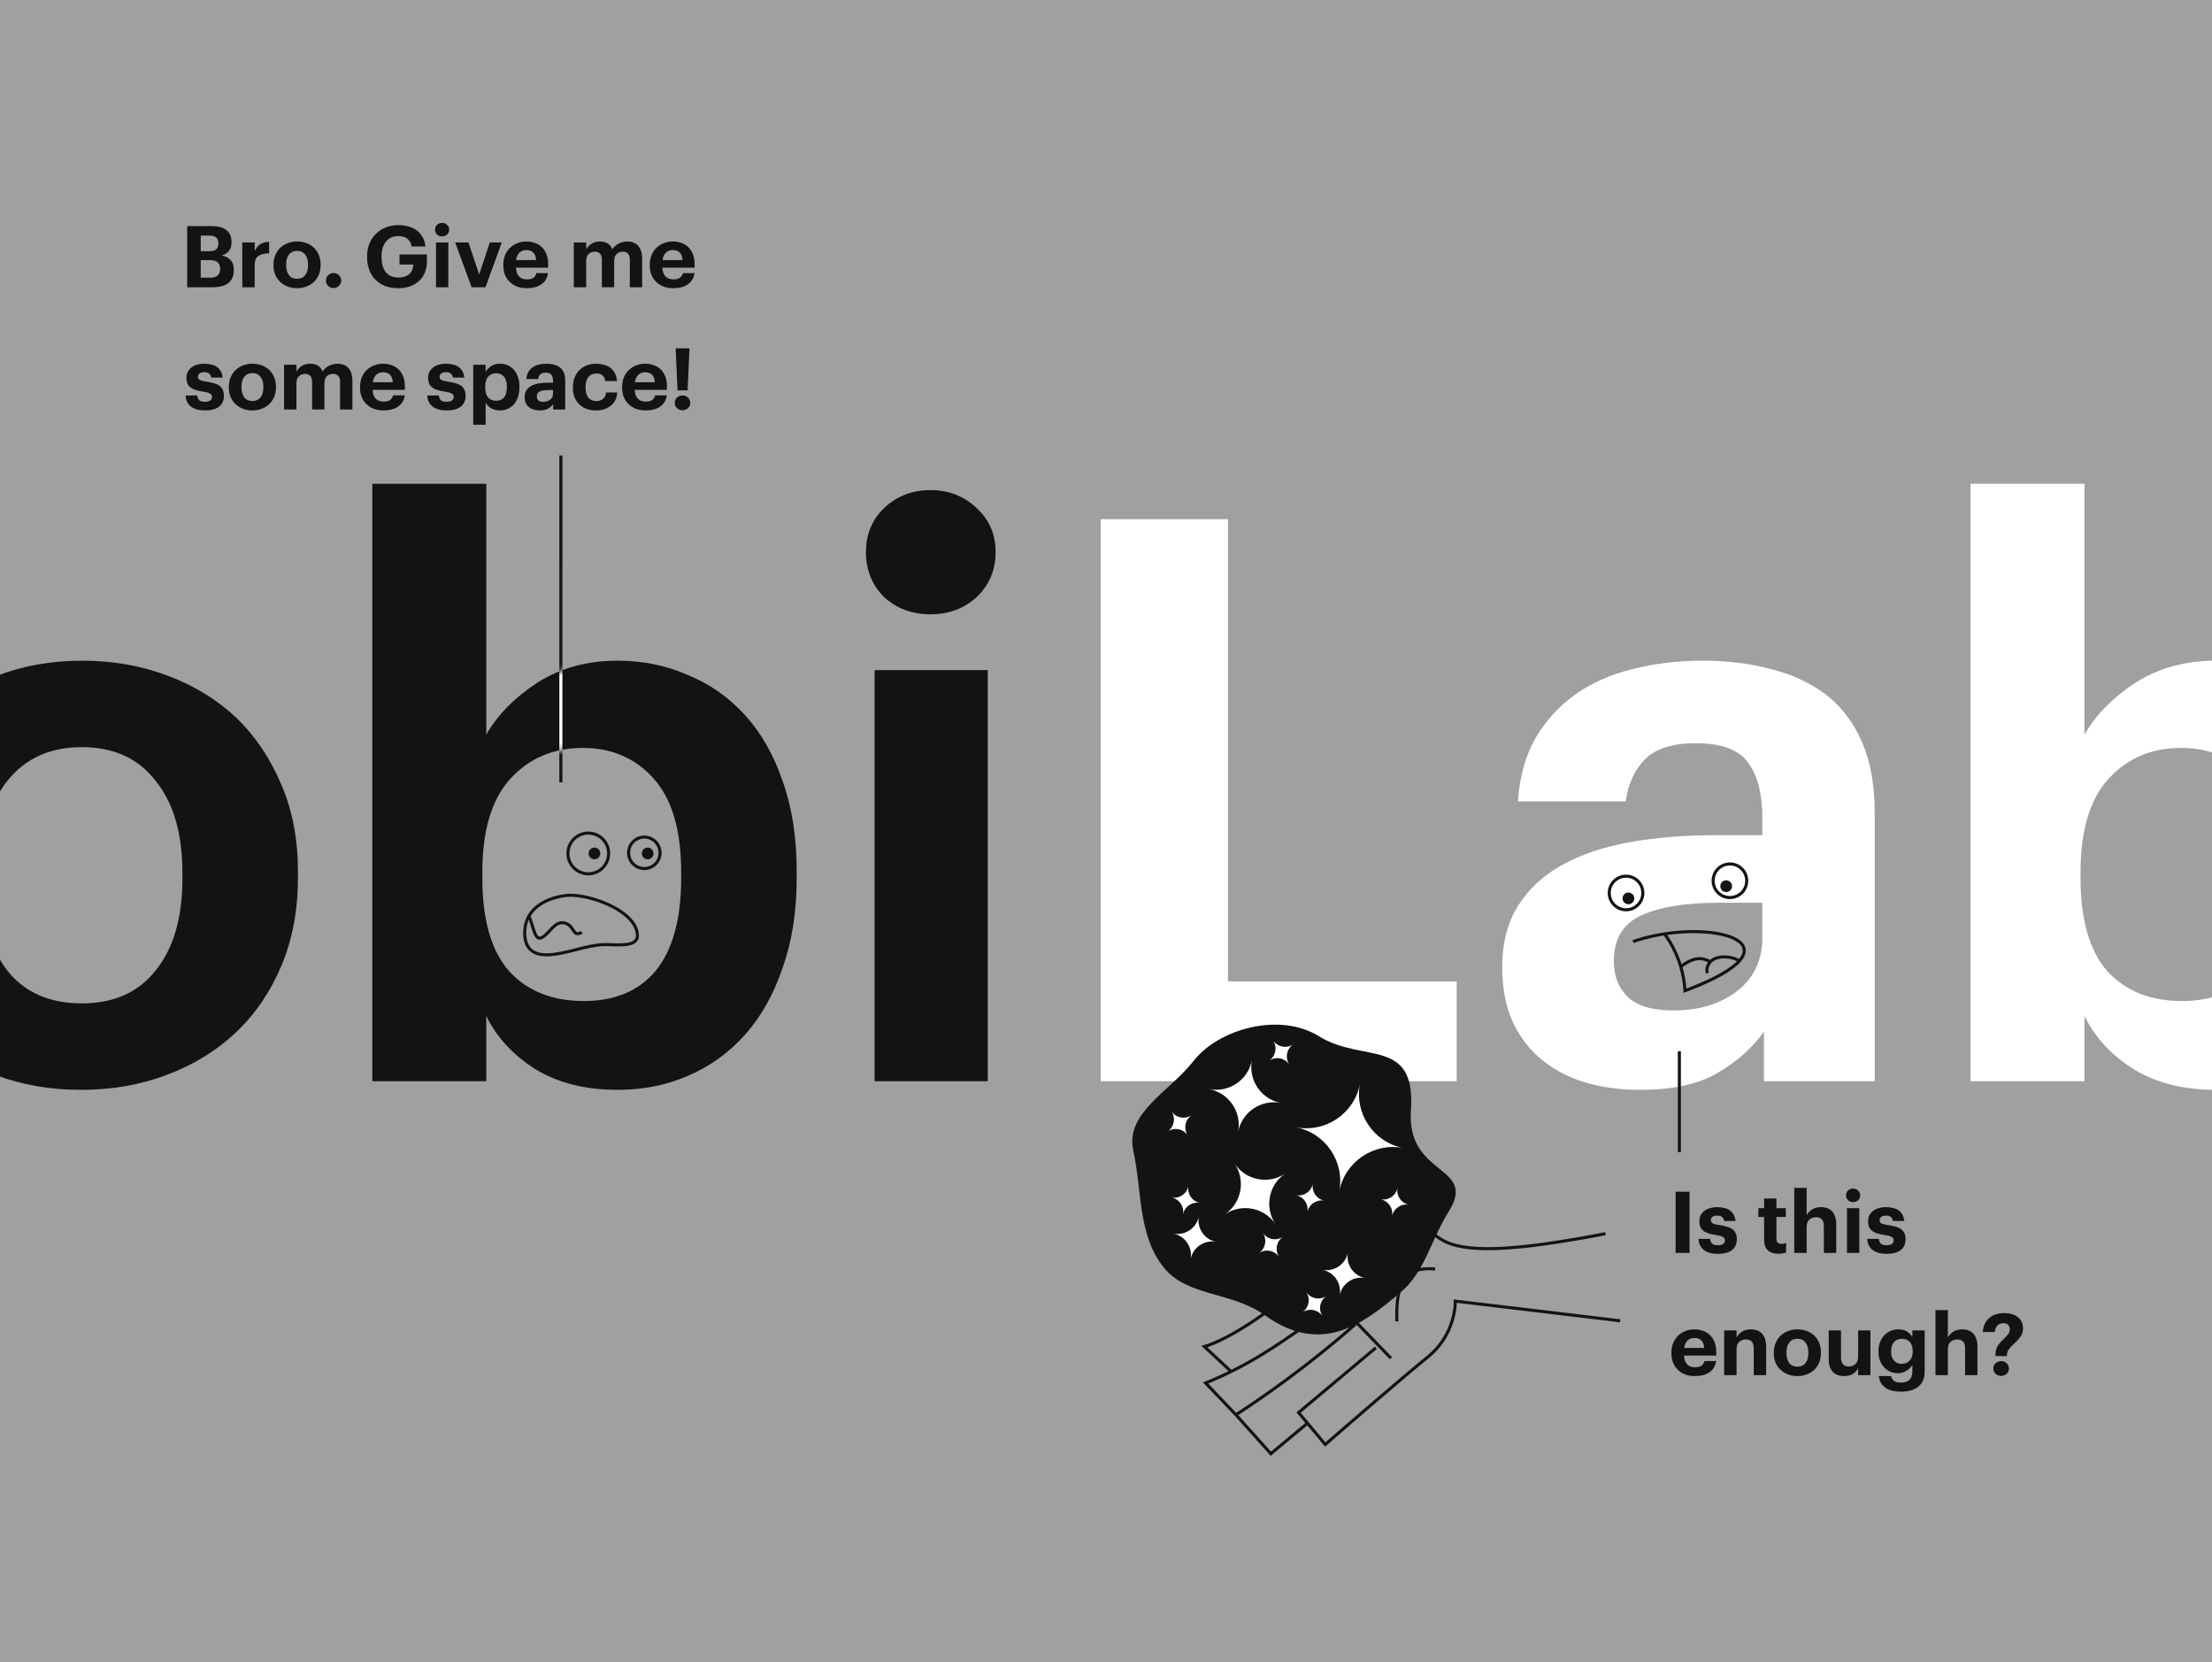 <svg width="362" height="272" viewBox="0 0 362 272" fill="none" xmlns="http://www.w3.org/2000/svg">
<rect x="0" y="0" width="362" height="272" fill="#808080" stroke="none"/>
<g clip-path="url(#clip0_2268_23496)">
<rect width="362" height="272" fill="#A0A0A0"/>
<path d="M-132.539 84.949L-105.016 84.949L-83.539 142.18L-62.318 84.949L-35.31 84.949L-35.31 176.905L-56.016 176.905L-56.016 112.343L-81.481 176.905L-88.297 176.905L-113.89 112.343L-113.89 176.905L-132.539 176.905L-132.539 84.949ZM13.392 164.172C18.622 164.172 22.652 162.372 25.481 158.771C28.396 155.17 29.854 150.154 29.854 143.724L29.854 142.823C29.854 136.393 28.396 131.377 25.481 127.776C22.652 124.089 18.622 122.246 13.392 122.246C8.248 122.246 4.218 124.046 1.303 127.647C-1.612 131.163 -3.07 136.136 -3.07 142.566L-3.07 143.595C-3.07 150.025 -1.655 155.084 1.174 158.771C4.004 162.372 8.076 164.172 13.392 164.172ZM13.264 178.319C8.205 178.319 3.532 177.505 -0.755 175.876C-5.042 174.247 -8.772 171.932 -11.944 168.931C-15.116 166.016 -17.603 162.458 -19.403 158.256C-21.204 153.969 -22.104 149.211 -22.104 143.981L-22.104 142.952C-22.104 137.722 -21.204 132.963 -19.403 128.676C-17.603 124.304 -15.116 120.617 -11.944 117.616C-8.772 114.615 -5.042 112.3 -0.755 110.671C3.618 108.956 8.333 108.099 13.392 108.099C18.451 108.099 23.123 108.913 27.41 110.542C31.783 112.171 35.556 114.486 38.728 117.487C41.815 120.488 44.258 124.132 46.059 128.419C47.859 132.62 48.76 137.336 48.76 142.566L48.76 143.595C48.76 148.911 47.859 153.712 46.059 157.999C44.258 162.286 41.772 165.93 38.599 168.931C35.427 171.932 31.655 174.247 27.282 175.876C22.995 177.505 18.322 178.319 13.264 178.319ZM101.058 178.319C95.828 178.319 91.369 177.205 87.683 174.976C83.996 172.661 81.295 169.746 79.58 166.23L79.58 176.905L60.932 176.905L60.932 79.162L79.58 79.162L79.58 120.188C81.466 116.93 84.253 114.101 87.94 111.7C91.712 109.299 96.085 108.099 101.058 108.099C105.173 108.099 108.989 108.87 112.504 110.414C116.105 111.871 119.235 114.058 121.893 116.973C124.551 119.888 126.608 123.489 128.066 127.776C129.609 132.063 130.381 136.993 130.381 142.566L130.381 143.595C130.381 149.168 129.609 154.098 128.066 158.385C126.608 162.672 124.593 166.273 122.021 169.188C119.363 172.189 116.234 174.461 112.633 176.005C109.117 177.548 105.259 178.319 101.058 178.319ZM95.528 163.787C100.672 163.787 104.616 162.115 107.36 158.771C110.103 155.341 111.475 150.326 111.475 143.724L111.475 142.695C111.475 135.836 109.975 130.734 106.974 127.39C103.973 124.046 100.115 122.374 95.399 122.374C90.512 122.374 86.525 124.089 83.438 127.519C80.438 130.863 78.937 135.921 78.937 142.695L78.937 143.724C78.937 150.497 80.395 155.556 83.31 158.899C86.311 162.158 90.383 163.787 95.528 163.787ZM152.261 100.511C149.26 100.511 146.731 99.568 144.673 97.681C142.701 95.709 141.715 93.266 141.715 90.351C141.715 87.436 142.701 85.035 144.673 83.148C146.731 81.177 149.26 80.191 152.261 80.191C155.262 80.191 157.791 81.177 159.849 83.148C161.907 85.035 162.936 87.436 162.936 90.351C162.936 93.266 161.907 95.709 159.849 97.681C157.791 99.568 155.262 100.511 152.261 100.511ZM143.13 109.642L161.649 109.642L161.649 176.905L143.13 176.905L143.13 109.642Z" fill="#131313"/>
<path d="M180.128 84.949L200.963 84.949L200.963 160.571L238.389 160.571L238.389 176.905L180.128 176.905L180.128 84.949ZM268.352 178.319C265.265 178.319 262.35 177.934 259.607 177.162C256.949 176.39 254.591 175.19 252.533 173.561C250.475 171.932 248.846 169.874 247.646 167.388C246.446 164.815 245.845 161.772 245.845 158.256C245.845 154.312 246.703 150.969 248.418 148.225C250.132 145.481 252.533 143.252 255.62 141.537C258.706 139.822 262.393 138.579 266.68 137.808C270.967 137.036 275.683 136.65 280.827 136.65L288.415 136.65L288.415 133.949C288.415 129.919 287.643 126.876 286.1 124.818C284.643 122.674 281.77 121.603 277.483 121.603C273.796 121.603 271.053 122.46 269.252 124.175C267.537 125.89 266.466 128.205 266.037 131.12L248.418 131.12C248.675 127.176 249.618 123.746 251.247 120.831C252.962 117.916 255.148 115.515 257.806 113.629C260.464 111.743 263.551 110.371 267.066 109.513C270.667 108.57 274.525 108.099 278.641 108.099C282.756 108.099 286.529 108.57 289.958 109.513C293.388 110.371 296.389 111.786 298.961 113.758C301.447 115.73 303.377 118.302 304.748 121.474C306.12 124.646 306.806 128.505 306.806 133.049L306.806 176.905L288.672 176.905L288.672 168.802C286.7 171.546 284.128 173.818 280.956 175.619C277.869 177.419 273.668 178.319 268.352 178.319ZM273.882 165.33C277.998 165.33 281.427 164.301 284.171 162.243C287 160.1 288.415 157.142 288.415 153.369L288.415 147.71L281.213 147.71C275.811 147.71 271.61 148.396 268.609 149.768C265.608 151.14 264.108 153.626 264.108 157.228C264.108 159.714 264.88 161.686 266.423 163.144C267.966 164.601 270.453 165.33 273.882 165.33ZM362.608 178.319C357.378 178.319 352.919 177.205 349.233 174.976C345.546 172.661 342.845 169.746 341.13 166.23L341.13 176.905L322.482 176.905L322.482 79.162L341.13 79.162L341.13 120.188C343.017 116.93 345.803 114.101 349.49 111.7C353.262 109.299 357.635 108.099 362.608 108.099C366.724 108.099 370.539 108.87 374.054 110.414C377.655 111.871 380.785 114.058 383.443 116.973C386.101 119.888 388.158 123.489 389.616 127.776C391.159 132.063 391.931 136.993 391.931 142.566L391.931 143.595C391.931 149.168 391.159 154.098 389.616 158.385C388.158 162.672 386.144 166.273 383.571 169.188C380.913 172.189 377.784 174.461 374.183 176.005C370.668 177.548 366.809 178.319 362.608 178.319ZM357.078 163.787C362.222 163.787 366.166 162.115 368.91 158.771C371.654 155.341 373.025 150.326 373.025 143.724L373.025 142.695C373.025 135.836 371.525 130.734 368.524 127.39C365.523 124.046 361.665 122.374 356.949 122.374C352.062 122.374 348.075 124.089 344.989 127.519C341.988 130.863 340.487 135.921 340.487 142.695L340.487 143.724C340.487 150.497 341.945 155.556 344.86 158.899C347.861 162.158 351.933 163.787 357.078 163.787Z" fill="white"/>
<path d="M30.638 36.99L34.572 36.99C35.673 36.99 36.499 37.209 37.05 37.648C37.61 38.086 37.89 38.735 37.89 39.594L37.89 39.65C37.89 40.182 37.76 40.634 37.498 41.008C37.237 41.372 36.826 41.633 36.266 41.792C36.919 41.922 37.414 42.179 37.75 42.562C38.096 42.944 38.268 43.472 38.268 44.144L38.268 44.2C38.268 45.124 37.974 45.824 37.386 46.3C36.798 46.766 35.921 47 34.754 47L30.638 47L30.638 36.99ZM34.404 45.432C34.964 45.432 35.375 45.31 35.636 45.068C35.898 44.825 36.028 44.475 36.028 44.018L36.028 43.962C36.028 43.495 35.893 43.145 35.622 42.912C35.352 42.678 34.908 42.562 34.292 42.562L32.85 42.562L32.85 45.432L34.404 45.432ZM34.208 41.106C34.759 41.106 35.151 41.003 35.384 40.798C35.617 40.592 35.734 40.266 35.734 39.818L35.734 39.762C35.734 39.342 35.608 39.034 35.356 38.838C35.114 38.642 34.726 38.544 34.194 38.544L32.85 38.544L32.85 41.106L34.208 41.106ZM39.649 39.678L41.679 39.678L41.679 41.078C41.912 40.583 42.215 40.21 42.589 39.958C42.962 39.706 43.447 39.575 44.045 39.566L44.045 41.456C43.289 41.446 42.705 41.582 42.295 41.862C41.884 42.142 41.679 42.632 41.679 43.332L41.679 47L39.649 47L39.649 39.678ZM48.621 45.614C49.19 45.614 49.629 45.418 49.937 45.026C50.254 44.634 50.413 44.088 50.413 43.388L50.413 43.29C50.413 42.59 50.254 42.044 49.937 41.652C49.629 41.25 49.19 41.05 48.621 41.05C48.061 41.05 47.622 41.246 47.305 41.638C46.987 42.02 46.829 42.562 46.829 43.262L46.829 43.374C46.829 44.074 46.983 44.624 47.291 45.026C47.599 45.418 48.042 45.614 48.621 45.614ZM48.607 47.154C48.056 47.154 47.547 47.065 47.081 46.888C46.614 46.71 46.208 46.458 45.863 46.132C45.517 45.814 45.247 45.427 45.051 44.97C44.855 44.503 44.757 43.985 44.757 43.416L44.757 43.304C44.757 42.734 44.855 42.216 45.051 41.75C45.247 41.274 45.517 40.872 45.863 40.546C46.208 40.219 46.614 39.967 47.081 39.79C47.557 39.603 48.07 39.51 48.621 39.51C49.171 39.51 49.68 39.598 50.147 39.776C50.623 39.953 51.033 40.205 51.379 40.532C51.715 40.858 51.981 41.255 52.177 41.722C52.373 42.179 52.471 42.692 52.471 43.262L52.471 43.374C52.471 43.952 52.373 44.475 52.177 44.942C51.981 45.408 51.71 45.805 51.365 46.132C51.019 46.458 50.609 46.71 50.133 46.888C49.666 47.065 49.157 47.154 48.607 47.154ZM54.588 47.126C54.233 47.126 53.935 47.009 53.692 46.776C53.459 46.533 53.342 46.239 53.342 45.894C53.342 45.558 53.459 45.273 53.692 45.04C53.935 44.797 54.233 44.676 54.588 44.676C54.943 44.676 55.242 44.797 55.484 45.04C55.727 45.273 55.848 45.558 55.848 45.894C55.848 46.062 55.816 46.22 55.75 46.37C55.685 46.519 55.596 46.65 55.484 46.762C55.372 46.874 55.237 46.962 55.078 47.028C54.929 47.093 54.766 47.126 54.588 47.126ZM65.169 47.154C64.348 47.154 63.62 47.028 62.985 46.776C62.36 46.524 61.833 46.169 61.403 45.712C60.965 45.264 60.633 44.732 60.409 44.116C60.185 43.49 60.073 42.804 60.073 42.058L60.073 41.946C60.073 41.19 60.199 40.499 60.451 39.874C60.703 39.248 61.058 38.712 61.515 38.264C61.963 37.816 62.5 37.466 63.125 37.214C63.751 36.962 64.432 36.836 65.169 36.836C65.729 36.836 66.261 36.901 66.765 37.032C67.279 37.162 67.736 37.368 68.137 37.648C68.539 37.937 68.87 38.306 69.131 38.754C69.402 39.192 69.565 39.72 69.621 40.336L67.367 40.336C67.265 39.748 67.027 39.318 66.653 39.048C66.289 38.768 65.804 38.628 65.197 38.628C64.32 38.628 63.639 38.931 63.153 39.538C62.677 40.135 62.439 40.947 62.439 41.974L62.439 42.086C62.439 42.571 62.491 43.019 62.593 43.43C62.705 43.831 62.873 44.176 63.097 44.466C63.321 44.764 63.606 44.998 63.951 45.166C64.306 45.324 64.731 45.404 65.225 45.404C65.645 45.404 66.005 45.348 66.303 45.236C66.602 45.124 66.849 44.97 67.045 44.774C67.241 44.587 67.386 44.368 67.479 44.116C67.573 43.854 67.624 43.579 67.633 43.29L65.379 43.29L65.379 41.638L69.873 41.638L69.873 42.702C69.873 43.374 69.766 43.985 69.551 44.536C69.346 45.077 69.043 45.539 68.641 45.922C68.24 46.314 67.745 46.617 67.157 46.832C66.579 47.046 65.916 47.154 65.169 47.154ZM72.347 38.684C72.02 38.684 71.745 38.581 71.521 38.376C71.306 38.161 71.199 37.895 71.199 37.578C71.199 37.26 71.306 36.999 71.521 36.794C71.745 36.579 72.02 36.472 72.347 36.472C72.674 36.472 72.949 36.579 73.173 36.794C73.397 36.999 73.509 37.26 73.509 37.578C73.509 37.895 73.397 38.161 73.173 38.376C72.949 38.581 72.674 38.684 72.347 38.684ZM71.353 39.678L73.369 39.678L73.369 47L71.353 47L71.353 39.678ZM74.499 39.678L76.669 39.678L78.419 44.914L80.155 39.678L82.115 39.678L79.455 47L77.173 47L74.499 39.678ZM86.193 47.154C85.642 47.154 85.134 47.07 84.667 46.902C84.2 46.734 83.799 46.486 83.463 46.16C83.118 45.842 82.847 45.455 82.651 44.998C82.464 44.54 82.371 44.018 82.371 43.43L82.371 43.318C82.371 42.739 82.464 42.216 82.651 41.75C82.847 41.283 83.118 40.882 83.463 40.546C83.799 40.219 84.196 39.967 84.653 39.79C85.11 39.603 85.605 39.51 86.137 39.51C86.613 39.51 87.066 39.584 87.495 39.734C87.924 39.874 88.302 40.093 88.629 40.392C88.956 40.69 89.217 41.078 89.413 41.554C89.609 42.02 89.707 42.58 89.707 43.234L89.707 43.794L84.429 43.794C84.457 44.41 84.625 44.886 84.933 45.222C85.25 45.548 85.689 45.712 86.249 45.712C86.725 45.712 87.08 45.618 87.313 45.432C87.556 45.245 87.71 44.998 87.775 44.69L89.693 44.69C89.572 45.483 89.208 46.094 88.601 46.524C88.004 46.944 87.201 47.154 86.193 47.154ZM87.733 42.548C87.696 41.988 87.542 41.577 87.271 41.316C87 41.045 86.622 40.91 86.137 40.91C85.68 40.91 85.302 41.054 85.003 41.344C84.714 41.624 84.532 42.025 84.457 42.548L87.733 42.548ZM93.903 39.678L95.933 39.678L95.933 40.798C96.12 40.452 96.4 40.154 96.773 39.902C97.156 39.64 97.623 39.51 98.173 39.51C98.659 39.51 99.074 39.612 99.419 39.818C99.774 40.023 100.04 40.345 100.217 40.784C100.516 40.336 100.885 40.014 101.323 39.818C101.762 39.612 102.215 39.51 102.681 39.51C103.017 39.51 103.33 39.566 103.619 39.678C103.918 39.78 104.179 39.944 104.403 40.168C104.618 40.401 104.786 40.695 104.907 41.05C105.029 41.404 105.089 41.824 105.089 42.31L105.089 47L103.073 47L103.073 42.534C103.073 42.058 102.971 41.712 102.765 41.498C102.569 41.283 102.289 41.176 101.925 41.176C101.533 41.176 101.197 41.302 100.917 41.554C100.647 41.796 100.511 42.17 100.511 42.674L100.511 47L98.495 47L98.495 42.534C98.495 42.058 98.393 41.712 98.187 41.498C97.982 41.283 97.702 41.176 97.347 41.176C96.955 41.176 96.619 41.302 96.339 41.554C96.069 41.796 95.933 42.17 95.933 42.674L95.933 47L93.903 47L93.903 39.678ZM110.161 47.154C109.611 47.154 109.102 47.07 108.635 46.902C108.169 46.734 107.767 46.486 107.431 46.16C107.086 45.842 106.815 45.455 106.619 44.998C106.433 44.54 106.339 44.018 106.339 43.43L106.339 43.318C106.339 42.739 106.433 42.216 106.619 41.75C106.815 41.283 107.086 40.882 107.431 40.546C107.767 40.219 108.164 39.967 108.621 39.79C109.079 39.603 109.573 39.51 110.105 39.51C110.581 39.51 111.034 39.584 111.463 39.734C111.893 39.874 112.271 40.093 112.597 40.392C112.924 40.69 113.185 41.078 113.381 41.554C113.577 42.02 113.675 42.58 113.675 43.234L113.675 43.794L108.397 43.794C108.425 44.41 108.593 44.886 108.901 45.222C109.219 45.548 109.657 45.712 110.217 45.712C110.693 45.712 111.048 45.618 111.281 45.432C111.524 45.245 111.678 44.998 111.743 44.69L113.661 44.69C113.54 45.483 113.176 46.094 112.569 46.524C111.972 46.944 111.169 47.154 110.161 47.154ZM111.701 42.548C111.664 41.988 111.51 41.577 111.239 41.316C110.969 41.045 110.591 40.91 110.105 40.91C109.648 40.91 109.27 41.054 108.971 41.344C108.682 41.624 108.5 42.025 108.425 42.548L111.701 42.548ZM33.564 67.154C32.575 67.154 31.805 66.944 31.254 66.524C30.703 66.104 30.409 65.497 30.372 64.704L32.262 64.704C32.309 65.03 32.42 65.287 32.598 65.474C32.785 65.651 33.102 65.74 33.55 65.74C33.942 65.74 34.231 65.67 34.418 65.53C34.605 65.39 34.698 65.194 34.698 64.942C34.698 64.69 34.581 64.503 34.348 64.382C34.124 64.251 33.746 64.148 33.214 64.074C32.728 63.999 32.313 63.906 31.968 63.794C31.632 63.682 31.357 63.537 31.142 63.36C30.918 63.182 30.755 62.968 30.652 62.716C30.558 62.454 30.512 62.146 30.512 61.792C30.512 61.409 30.591 61.078 30.75 60.798C30.918 60.508 31.137 60.266 31.408 60.07C31.669 59.883 31.973 59.743 32.318 59.65C32.672 59.556 33.036 59.51 33.41 59.51C33.811 59.51 34.184 59.552 34.53 59.636C34.885 59.71 35.197 59.836 35.468 60.014C35.729 60.191 35.944 60.424 36.112 60.714C36.28 61.003 36.387 61.358 36.434 61.778L34.572 61.778C34.516 61.479 34.399 61.26 34.222 61.12C34.044 60.97 33.779 60.896 33.424 60.896C33.097 60.896 32.84 60.966 32.654 61.106C32.477 61.246 32.388 61.428 32.388 61.652C32.388 61.885 32.49 62.058 32.696 62.17C32.901 62.282 33.27 62.375 33.802 62.45C34.259 62.515 34.665 62.599 35.02 62.702C35.374 62.804 35.673 62.94 35.916 63.108C36.149 63.285 36.327 63.504 36.448 63.766C36.578 64.027 36.644 64.354 36.644 64.746C36.644 65.539 36.373 66.141 35.832 66.552C35.291 66.953 34.535 67.154 33.564 67.154ZM41.311 65.614C41.881 65.614 42.319 65.418 42.627 65.026C42.945 64.634 43.103 64.088 43.103 63.388L43.103 63.29C43.103 62.59 42.945 62.044 42.627 61.652C42.319 61.25 41.881 61.05 41.311 61.05C40.751 61.05 40.313 61.246 39.995 61.638C39.678 62.02 39.519 62.562 39.519 63.262L39.519 63.374C39.519 64.074 39.673 64.624 39.981 65.026C40.289 65.418 40.733 65.614 41.311 65.614ZM41.297 67.154C40.747 67.154 40.238 67.065 39.771 66.888C39.305 66.71 38.899 66.458 38.553 66.132C38.208 65.814 37.937 65.427 37.741 64.97C37.545 64.503 37.447 63.985 37.447 63.416L37.447 63.304C37.447 62.734 37.545 62.216 37.741 61.75C37.937 61.274 38.208 60.872 38.553 60.546C38.899 60.219 39.305 59.967 39.771 59.79C40.247 59.603 40.761 59.51 41.311 59.51C41.862 59.51 42.371 59.598 42.837 59.776C43.313 59.953 43.724 60.205 44.069 60.532C44.405 60.858 44.671 61.255 44.867 61.722C45.063 62.179 45.161 62.692 45.161 63.262L45.161 63.374C45.161 63.952 45.063 64.475 44.867 64.942C44.671 65.408 44.401 65.805 44.055 66.132C43.71 66.458 43.299 66.71 42.823 66.888C42.357 67.065 41.848 67.154 41.297 67.154ZM46.486 59.678L48.516 59.678L48.516 60.798C48.703 60.452 48.983 60.154 49.356 59.902C49.739 59.64 50.206 59.51 50.756 59.51C51.242 59.51 51.657 59.612 52.002 59.818C52.357 60.023 52.623 60.345 52.8 60.784C53.099 60.336 53.468 60.014 53.906 59.818C54.345 59.612 54.798 59.51 55.264 59.51C55.6 59.51 55.913 59.566 56.202 59.678C56.501 59.78 56.762 59.944 56.986 60.168C57.201 60.401 57.369 60.695 57.49 61.05C57.612 61.404 57.672 61.824 57.672 62.31L57.672 67L55.656 67L55.656 62.534C55.656 62.058 55.554 61.712 55.348 61.498C55.152 61.283 54.872 61.176 54.508 61.176C54.116 61.176 53.78 61.302 53.5 61.554C53.23 61.796 53.094 62.17 53.094 62.674L53.094 67L51.078 67L51.078 62.534C51.078 62.058 50.976 61.712 50.77 61.498C50.565 61.283 50.285 61.176 49.93 61.176C49.538 61.176 49.202 61.302 48.922 61.554C48.652 61.796 48.516 62.17 48.516 62.674L48.516 67L46.486 67L46.486 59.678ZM62.744 67.154C62.194 67.154 61.685 67.07 61.218 66.902C60.752 66.734 60.35 66.486 60.014 66.16C59.669 65.842 59.398 65.455 59.202 64.998C59.016 64.54 58.922 64.018 58.922 63.43L58.922 63.318C58.922 62.739 59.016 62.216 59.202 61.75C59.398 61.283 59.669 60.882 60.014 60.546C60.35 60.219 60.747 59.967 61.204 59.79C61.662 59.603 62.156 59.51 62.688 59.51C63.164 59.51 63.617 59.584 64.046 59.734C64.476 59.874 64.854 60.093 65.18 60.392C65.507 60.69 65.768 61.078 65.964 61.554C66.16 62.02 66.258 62.58 66.258 63.234L66.258 63.794L60.98 63.794C61.008 64.41 61.176 64.886 61.484 65.222C61.802 65.548 62.24 65.712 62.8 65.712C63.276 65.712 63.631 65.618 63.864 65.432C64.107 65.245 64.261 64.998 64.326 64.69L66.244 64.69C66.123 65.483 65.759 66.094 65.152 66.524C64.555 66.944 63.752 67.154 62.744 67.154ZM64.284 62.548C64.247 61.988 64.093 61.577 63.822 61.316C63.552 61.045 63.174 60.91 62.688 60.91C62.231 60.91 61.853 61.054 61.554 61.344C61.265 61.624 61.083 62.025 61.008 62.548L64.284 62.548ZM73.115 67.154C72.125 67.154 71.355 66.944 70.805 66.524C70.254 66.104 69.96 65.497 69.923 64.704L71.813 64.704C71.859 65.03 71.971 65.287 72.149 65.474C72.335 65.651 72.653 65.74 73.101 65.74C73.493 65.74 73.782 65.67 73.969 65.53C74.155 65.39 74.249 65.194 74.249 64.942C74.249 64.69 74.132 64.503 73.899 64.382C73.675 64.251 73.297 64.148 72.765 64.074C72.279 63.999 71.864 63.906 71.519 63.794C71.183 63.682 70.907 63.537 70.693 63.36C70.469 63.182 70.305 62.968 70.203 62.716C70.109 62.454 70.063 62.146 70.063 61.792C70.063 61.409 70.142 61.078 70.301 60.798C70.469 60.508 70.688 60.266 70.959 60.07C71.22 59.883 71.523 59.743 71.869 59.65C72.223 59.556 72.587 59.51 72.961 59.51C73.362 59.51 73.735 59.552 74.081 59.636C74.435 59.71 74.748 59.836 75.019 60.014C75.28 60.191 75.495 60.424 75.663 60.714C75.831 61.003 75.938 61.358 75.985 61.778L74.123 61.778C74.067 61.479 73.95 61.26 73.773 61.12C73.595 60.97 73.329 60.896 72.975 60.896C72.648 60.896 72.391 60.966 72.205 61.106C72.027 61.246 71.939 61.428 71.939 61.652C71.939 61.885 72.041 62.058 72.247 62.17C72.452 62.282 72.821 62.375 73.353 62.45C73.81 62.515 74.216 62.599 74.571 62.702C74.925 62.804 75.224 62.94 75.467 63.108C75.7 63.285 75.877 63.504 75.999 63.766C76.129 64.027 76.195 64.354 76.195 64.746C76.195 65.539 75.924 66.141 75.383 66.552C74.841 66.953 74.085 67.154 73.115 67.154ZM77.446 59.678L79.476 59.678L79.476 60.826C79.681 60.471 79.985 60.163 80.386 59.902C80.797 59.64 81.273 59.51 81.814 59.51C82.262 59.51 82.677 59.594 83.06 59.762C83.452 59.92 83.793 60.158 84.082 60.476C84.371 60.793 84.595 61.185 84.754 61.652C84.922 62.118 85.006 62.655 85.006 63.262L85.006 63.374C85.006 63.98 84.922 64.517 84.754 64.984C84.595 65.45 84.376 65.842 84.096 66.16C83.807 66.486 83.466 66.734 83.074 66.902C82.691 67.07 82.271 67.154 81.814 67.154C81.245 67.154 80.759 67.032 80.358 66.79C79.957 66.538 79.663 66.234 79.476 65.88L79.476 69.492L77.446 69.492L77.446 59.678ZM81.212 65.572C81.772 65.572 82.201 65.39 82.5 65.026C82.799 64.652 82.948 64.106 82.948 63.388L82.948 63.276C82.948 62.529 82.785 61.974 82.458 61.61C82.131 61.246 81.711 61.064 81.198 61.064C80.666 61.064 80.232 61.25 79.896 61.624C79.569 61.988 79.406 62.538 79.406 63.276L79.406 63.388C79.406 64.125 79.565 64.676 79.882 65.04C80.209 65.394 80.652 65.572 81.212 65.572ZM88.312 67.154C87.976 67.154 87.659 67.112 87.36 67.028C87.07 66.944 86.814 66.813 86.59 66.636C86.366 66.458 86.189 66.234 86.058 65.964C85.927 65.684 85.862 65.352 85.862 64.97C85.862 64.54 85.955 64.176 86.142 63.878C86.329 63.579 86.59 63.336 86.926 63.15C87.262 62.963 87.663 62.828 88.13 62.744C88.597 62.66 89.11 62.618 89.67 62.618L90.496 62.618L90.496 62.324C90.496 61.885 90.412 61.554 90.244 61.33C90.085 61.096 89.772 60.98 89.306 60.98C88.904 60.98 88.606 61.073 88.41 61.26C88.223 61.446 88.106 61.698 88.06 62.016L86.142 62.016C86.17 61.586 86.272 61.213 86.45 60.896C86.636 60.578 86.874 60.317 87.164 60.112C87.453 59.906 87.789 59.757 88.172 59.664C88.564 59.561 88.984 59.51 89.432 59.51C89.88 59.51 90.29 59.561 90.664 59.664C91.037 59.757 91.364 59.911 91.644 60.126C91.915 60.34 92.124 60.62 92.274 60.966C92.423 61.311 92.498 61.731 92.498 62.226L92.498 67L90.524 67L90.524 66.118C90.309 66.416 90.029 66.664 89.684 66.86C89.348 67.056 88.891 67.154 88.312 67.154ZM88.914 65.74C89.362 65.74 89.735 65.628 90.034 65.404C90.342 65.17 90.496 64.848 90.496 64.438L90.496 63.822L89.712 63.822C89.124 63.822 88.666 63.896 88.34 64.046C88.013 64.195 87.85 64.466 87.85 64.858C87.85 65.128 87.934 65.343 88.102 65.502C88.27 65.66 88.54 65.74 88.914 65.74ZM97.522 67.154C96.99 67.154 96.491 67.074 96.024 66.916C95.567 66.748 95.17 66.505 94.834 66.188C94.498 65.87 94.232 65.483 94.036 65.026C93.85 64.559 93.756 64.027 93.756 63.43L93.756 63.318C93.756 62.73 93.854 62.202 94.05 61.736C94.246 61.26 94.517 60.854 94.862 60.518C95.208 60.191 95.609 59.944 96.066 59.776C96.524 59.598 97.014 59.51 97.536 59.51C97.956 59.51 98.362 59.561 98.754 59.664C99.156 59.757 99.515 59.916 99.832 60.14C100.14 60.364 100.397 60.658 100.602 61.022C100.808 61.386 100.934 61.829 100.98 62.352L99.062 62.352C98.997 61.932 98.838 61.619 98.586 61.414C98.344 61.208 98.008 61.106 97.578 61.106C97.046 61.106 96.622 61.297 96.304 61.68C95.987 62.053 95.828 62.59 95.828 63.29L95.828 63.402C95.828 64.139 95.982 64.694 96.29 65.068C96.608 65.441 97.051 65.628 97.62 65.628C98.031 65.628 98.381 65.511 98.67 65.278C98.969 65.044 99.142 64.69 99.188 64.214L101.022 64.214C100.994 64.652 100.896 65.054 100.728 65.418C100.56 65.772 100.327 66.076 100.028 66.328C99.73 66.589 99.37 66.794 98.95 66.944C98.53 67.084 98.054 67.154 97.522 67.154ZM105.636 67.154C105.085 67.154 104.577 67.07 104.11 66.902C103.643 66.734 103.242 66.486 102.906 66.16C102.561 65.842 102.29 65.455 102.094 64.998C101.907 64.54 101.814 64.018 101.814 63.43L101.814 63.318C101.814 62.739 101.907 62.216 102.094 61.75C102.29 61.283 102.561 60.882 102.906 60.546C103.242 60.219 103.639 59.967 104.096 59.79C104.553 59.603 105.048 59.51 105.58 59.51C106.056 59.51 106.509 59.584 106.938 59.734C107.367 59.874 107.745 60.093 108.072 60.392C108.399 60.69 108.66 61.078 108.856 61.554C109.052 62.02 109.15 62.58 109.15 63.234L109.15 63.794L103.872 63.794C103.9 64.41 104.068 64.886 104.376 65.222C104.693 65.548 105.132 65.712 105.692 65.712C106.168 65.712 106.523 65.618 106.756 65.432C106.999 65.245 107.153 64.998 107.218 64.69L109.136 64.69C109.015 65.483 108.651 66.094 108.044 66.524C107.447 66.944 106.644 67.154 105.636 67.154ZM107.176 62.548C107.139 61.988 106.985 61.577 106.714 61.316C106.443 61.045 106.065 60.91 105.58 60.91C105.123 60.91 104.745 61.054 104.446 61.344C104.157 61.624 103.975 62.025 103.9 62.548L107.176 62.548ZM111.691 67.126C111.513 67.126 111.345 67.093 111.187 67.028C111.037 66.972 110.907 66.888 110.795 66.776C110.673 66.664 110.58 66.538 110.515 66.398C110.449 66.248 110.417 66.09 110.417 65.922C110.417 65.576 110.538 65.287 110.781 65.054C111.033 64.82 111.336 64.704 111.691 64.704C112.045 64.704 112.344 64.82 112.587 65.054C112.839 65.287 112.965 65.576 112.965 65.922C112.965 66.09 112.932 66.248 112.867 66.398C112.801 66.538 112.713 66.664 112.601 66.776C112.479 66.888 112.339 66.972 112.181 67.028C112.031 67.093 111.868 67.126 111.691 67.126ZM110.571 56.99L112.839 56.99L112.531 63.878L110.879 63.878L110.571 56.99Z" fill="#131313"/>
<path d="M91.791 74.522L91.789 128" stroke="#131313" stroke-width="0.5"/>
<path d="M265.146 216.106L238.15 212.886C238.214 214.676 237.412 219.005 233.696 222.005C229.98 225.005 220.939 232.813 216.883 236.343L213.972 232.862M225.175 220.516L212.516 231.122L213.972 232.862M217.058 210.65L222.043 216.446M227.625 222.221L222.043 216.446M219.108 212.967C208.879 220.363 204.494 223.324 197.304 226.288L202.268 231.487M213.972 232.862L207.977 237.855L202.268 231.487M202.268 231.487C213.946 223.903 222.043 216.446 222.043 216.446M262.741 201.855C247.553 204.785 239.559 205.07 235.894 202.811C232.229 200.552 231.407 197.595 230.845 195.225C218.128 200.457 208.529 200.401 205.319 199.718L202.015 207.602C203.649 208.738 208.914 210.104 216.909 206.474C207.209 215.899 199.656 219.633 197.092 220.322L201.417 224.349M228.606 216.212C228.372 209.65 230.077 207.2 234.871 207.626" stroke="#131313" stroke-width="0.5"/>
<path d="M237.073 198.257C234.15 202.911 233.172 208.157 229.168 211.498C223.349 216.353 216.441 221.963 207.039 215.227C201.569 211.307 194.325 212.174 190.481 207.426C186.165 202.093 186.908 194.731 185.474 188.301C184.09 182.089 191.342 178.693 195.329 173.591C199.423 168.35 209.41 165.543 215.852 169.552C223.017 174.012 231.749 169.619 230.902 181.685C230.136 192.612 241.898 190.575 237.073 198.257Z" fill="#131313"/>
<path d="M220.591 204.921C220.216 206.864 218.338 208.134 216.396 207.76C218.338 208.134 219.609 210.013 219.234 211.955C219.609 210.013 221.487 208.742 223.43 209.117C221.487 208.742 220.216 206.864 220.591 204.921Z" fill="white"/>
<path d="M228.716 194.329C228.466 195.624 227.214 196.471 225.919 196.221C227.214 196.471 228.061 197.723 227.811 199.018C228.061 197.723 229.313 196.876 230.608 197.126C229.313 196.876 228.466 195.624 228.716 194.329Z" fill="white"/>
<path d="M194.497 194.03C194.247 195.325 192.995 196.172 191.7 195.922C192.995 196.172 193.842 197.424 193.592 198.719C193.842 197.424 195.094 196.577 196.389 196.827C195.094 196.577 194.247 195.325 194.497 194.03Z" fill="white"/>
<path d="M214.86 193.656C214.61 194.95 213.358 195.798 212.063 195.548C213.358 195.798 214.205 197.05 213.956 198.345C214.205 197.05 215.458 196.203 216.753 196.453C215.458 196.203 214.61 194.95 214.86 193.656Z" fill="white"/>
<path d="M195.026 182.461C193.933 183.2 192.449 182.914 191.71 181.822C192.449 182.914 192.162 184.398 191.07 185.137C192.162 184.398 193.647 184.685 194.386 185.777C193.647 184.685 193.933 183.2 195.026 182.461Z" fill="white"/>
<path d="M217.08 212.043C215.988 212.782 214.503 212.496 213.764 211.404C214.503 212.496 214.217 213.98 213.125 214.719C214.217 213.98 215.701 214.267 216.44 215.359C215.701 214.267 215.988 212.782 217.08 212.043Z" fill="white"/>
<path d="M209.975 202.357C208.882 203.096 207.398 202.81 206.659 201.717C207.398 202.81 207.111 204.294 206.019 205.033C207.111 204.294 208.596 204.581 209.335 205.673C208.596 204.581 208.882 203.096 209.975 202.357Z" fill="white"/>
<path d="M211.647 170.868C210.554 171.607 209.07 171.321 208.331 170.228C209.07 171.321 208.783 172.805 207.691 173.544C208.783 172.805 210.268 173.092 211.007 174.184C210.268 173.092 210.554 171.607 211.647 170.868Z" fill="white"/>
<path d="M196.201 198.998C195.826 200.941 193.947 202.211 192.005 201.837C193.947 202.211 195.218 204.09 194.843 206.032C195.218 204.09 197.097 202.819 199.039 203.194C197.097 202.819 195.826 200.941 196.201 198.998Z" fill="white"/>
<path d="M210.341 192.004C207.61 193.851 203.899 193.135 202.052 190.404C203.899 193.135 203.183 196.846 200.452 198.694C203.183 196.846 206.894 197.562 208.742 200.293C206.894 197.562 207.61 193.851 210.341 192.004Z" fill="white"/>
<path d="M209.611 180.464C206.374 179.839 204.256 176.709 204.881 173.471C204.256 176.709 201.125 178.827 197.888 178.202C201.125 178.827 203.243 181.957 202.619 185.195C203.243 181.957 206.374 179.839 209.611 180.464Z" fill="white"/>
<path d="M222.562 177.345C221.625 182.201 216.929 185.378 212.073 184.441C216.929 185.378 220.106 190.074 219.169 194.93C220.106 190.074 224.802 186.897 229.658 187.834C224.802 186.897 221.625 182.201 222.562 177.345Z" fill="white"/>
<path d="M274.218 194.99L276.5 194.99L276.5 205L274.218 205L274.218 194.99ZM281.157 205.154C280.167 205.154 279.397 204.944 278.847 204.524C278.296 204.104 278.002 203.497 277.965 202.704L279.855 202.704C279.901 203.03 280.013 203.287 280.191 203.474C280.377 203.651 280.695 203.74 281.143 203.74C281.535 203.74 281.824 203.67 282.011 203.53C282.197 203.39 282.291 203.194 282.291 202.942C282.291 202.69 282.174 202.503 281.941 202.382C281.717 202.251 281.339 202.148 280.807 202.074C280.321 201.999 279.906 201.906 279.561 201.794C279.225 201.682 278.949 201.537 278.735 201.36C278.511 201.182 278.347 200.968 278.245 200.716C278.151 200.454 278.105 200.146 278.105 199.792C278.105 199.409 278.184 199.078 278.343 198.798C278.511 198.508 278.73 198.266 279.001 198.07C279.262 197.883 279.565 197.743 279.911 197.65C280.265 197.556 280.629 197.51 281.003 197.51C281.404 197.51 281.777 197.552 282.123 197.636C282.477 197.71 282.79 197.836 283.061 198.014C283.322 198.191 283.537 198.424 283.705 198.714C283.873 199.003 283.98 199.358 284.027 199.778L282.165 199.778C282.109 199.479 281.992 199.26 281.815 199.12C281.637 198.97 281.371 198.896 281.017 198.896C280.69 198.896 280.433 198.966 280.247 199.106C280.069 199.246 279.981 199.428 279.981 199.652C279.981 199.885 280.083 200.058 280.289 200.17C280.494 200.282 280.863 200.375 281.395 200.45C281.852 200.515 282.258 200.599 282.613 200.702C282.967 200.804 283.266 200.94 283.509 201.108C283.742 201.285 283.919 201.504 284.041 201.766C284.171 202.027 284.237 202.354 284.237 202.746C284.237 203.539 283.966 204.141 283.425 204.552C282.883 204.953 282.127 205.154 281.157 205.154ZM291.066 205.14C290.291 205.14 289.703 204.948 289.302 204.566C288.9 204.174 288.7 203.595 288.7 202.83L288.7 199.12L287.762 199.12L287.762 197.678L288.7 197.678L288.7 196.096L290.716 196.096L290.716 197.678L292.256 197.678L292.256 199.12L290.716 199.12L290.716 202.648C290.716 202.937 290.781 203.156 290.912 203.306C291.052 203.446 291.257 203.516 291.528 203.516C291.677 203.516 291.812 203.506 291.934 203.488C292.064 203.46 292.186 203.422 292.298 203.376L292.298 204.944C292.158 204.99 291.985 205.032 291.78 205.07C291.574 205.116 291.336 205.14 291.066 205.14ZM293.633 194.36L295.663 194.36L295.663 198.84C295.85 198.476 296.139 198.163 296.531 197.902C296.923 197.64 297.427 197.51 298.043 197.51C298.407 197.51 298.738 197.566 299.037 197.678C299.336 197.79 299.597 197.958 299.821 198.182C300.036 198.415 300.204 198.714 300.325 199.078C300.446 199.432 300.507 199.852 300.507 200.338L300.507 205L298.477 205L298.477 200.632C298.477 200.128 298.374 199.759 298.169 199.526C297.964 199.283 297.637 199.162 297.189 199.162C296.75 199.162 296.386 199.297 296.097 199.568C295.808 199.829 295.663 200.23 295.663 200.772L295.663 205L293.633 205L293.633 194.36ZM303.26 196.684C302.934 196.684 302.658 196.581 302.434 196.376C302.22 196.161 302.112 195.895 302.112 195.578C302.112 195.26 302.22 194.999 302.434 194.794C302.658 194.579 302.934 194.472 303.26 194.472C303.587 194.472 303.862 194.579 304.086 194.794C304.31 194.999 304.422 195.26 304.422 195.578C304.422 195.895 304.31 196.161 304.086 196.376C303.862 196.581 303.587 196.684 303.26 196.684ZM302.266 197.678L304.282 197.678L304.282 205L302.266 205L302.266 197.678ZM308.772 205.154C307.783 205.154 307.013 204.944 306.462 204.524C305.911 204.104 305.617 203.497 305.58 202.704L307.47 202.704C307.517 203.03 307.629 203.287 307.806 203.474C307.993 203.651 308.31 203.74 308.758 203.74C309.15 203.74 309.439 203.67 309.626 203.53C309.813 203.39 309.906 203.194 309.906 202.942C309.906 202.69 309.789 202.503 309.556 202.382C309.332 202.251 308.954 202.148 308.422 202.074C307.937 201.999 307.521 201.906 307.176 201.794C306.84 201.682 306.565 201.537 306.35 201.36C306.126 201.182 305.963 200.968 305.86 200.716C305.767 200.454 305.72 200.146 305.72 199.792C305.72 199.409 305.799 199.078 305.958 198.798C306.126 198.508 306.345 198.266 306.616 198.07C306.877 197.883 307.181 197.743 307.526 197.65C307.881 197.556 308.245 197.51 308.618 197.51C309.019 197.51 309.393 197.552 309.738 197.636C310.093 197.71 310.405 197.836 310.676 198.014C310.937 198.191 311.152 198.424 311.32 198.714C311.488 199.003 311.595 199.358 311.642 199.778L309.78 199.778C309.724 199.479 309.607 199.26 309.43 199.12C309.253 198.97 308.987 198.896 308.632 198.896C308.305 198.896 308.049 198.966 307.862 199.106C307.685 199.246 307.596 199.428 307.596 199.652C307.596 199.885 307.699 200.058 307.904 200.17C308.109 200.282 308.478 200.375 309.01 200.45C309.467 200.515 309.873 200.599 310.228 200.702C310.583 200.804 310.881 200.94 311.124 201.108C311.357 201.285 311.535 201.504 311.656 201.766C311.787 202.027 311.852 202.354 311.852 202.746C311.852 203.539 311.581 204.141 311.04 204.552C310.499 204.953 309.743 205.154 308.772 205.154ZM277.354 225.154C276.803 225.154 276.295 225.07 275.828 224.902C275.361 224.734 274.96 224.486 274.624 224.16C274.279 223.842 274.008 223.455 273.812 222.998C273.625 222.54 273.532 222.018 273.532 221.43L273.532 221.318C273.532 220.739 273.625 220.216 273.812 219.75C274.008 219.283 274.279 218.882 274.624 218.546C274.96 218.219 275.357 217.967 275.814 217.79C276.271 217.603 276.766 217.51 277.298 217.51C277.774 217.51 278.227 217.584 278.656 217.734C279.085 217.874 279.463 218.093 279.79 218.392C280.117 218.69 280.378 219.078 280.574 219.554C280.77 220.02 280.868 220.58 280.868 221.234L280.868 221.794L275.59 221.794C275.618 222.41 275.786 222.886 276.094 223.222C276.411 223.548 276.85 223.712 277.41 223.712C277.886 223.712 278.241 223.618 278.474 223.432C278.717 223.245 278.871 222.998 278.936 222.69L280.854 222.69C280.733 223.483 280.369 224.094 279.762 224.524C279.165 224.944 278.362 225.154 277.354 225.154ZM278.894 220.548C278.857 219.988 278.703 219.577 278.432 219.316C278.161 219.045 277.783 218.91 277.298 218.91C276.841 218.91 276.463 219.054 276.164 219.344C275.875 219.624 275.693 220.025 275.618 220.548L278.894 220.548ZM282.161 217.678L284.191 217.678L284.191 218.84C284.378 218.476 284.667 218.163 285.059 217.902C285.451 217.64 285.955 217.51 286.571 217.51C286.935 217.51 287.266 217.566 287.565 217.678C287.864 217.79 288.125 217.958 288.349 218.182C288.564 218.415 288.732 218.714 288.853 219.078C288.974 219.432 289.035 219.852 289.035 220.338L289.035 225L287.005 225L287.005 220.632C287.005 220.128 286.902 219.759 286.697 219.526C286.492 219.283 286.165 219.162 285.717 219.162C285.278 219.162 284.914 219.297 284.625 219.568C284.336 219.829 284.191 220.23 284.191 220.772L284.191 225L282.161 225L282.161 217.678ZM294.154 223.614C294.724 223.614 295.162 223.418 295.47 223.026C295.788 222.634 295.946 222.088 295.946 221.388L295.946 221.29C295.946 220.59 295.788 220.044 295.47 219.652C295.162 219.25 294.724 219.05 294.154 219.05C293.594 219.05 293.156 219.246 292.838 219.638C292.521 220.02 292.362 220.562 292.362 221.262L292.362 221.374C292.362 222.074 292.516 222.624 292.824 223.026C293.132 223.418 293.576 223.614 294.154 223.614ZM294.14 225.154C293.59 225.154 293.081 225.065 292.614 224.888C292.148 224.71 291.742 224.458 291.396 224.132C291.051 223.814 290.78 223.427 290.584 222.97C290.388 222.503 290.29 221.985 290.29 221.416L290.29 221.304C290.29 220.734 290.388 220.216 290.584 219.75C290.78 219.274 291.051 218.872 291.396 218.546C291.742 218.219 292.148 217.967 292.614 217.79C293.09 217.603 293.604 217.51 294.154 217.51C294.705 217.51 295.214 217.598 295.68 217.776C296.156 217.953 296.567 218.205 296.912 218.532C297.248 218.858 297.514 219.255 297.71 219.722C297.906 220.179 298.004 220.692 298.004 221.262L298.004 221.374C298.004 221.952 297.906 222.475 297.71 222.942C297.514 223.408 297.244 223.805 296.898 224.132C296.553 224.458 296.142 224.71 295.666 224.888C295.2 225.065 294.691 225.154 294.14 225.154ZM301.765 225.154C301.411 225.154 301.079 225.102 300.771 225C300.473 224.888 300.211 224.72 299.987 224.496C299.763 224.272 299.586 223.987 299.455 223.642C299.334 223.287 299.273 222.872 299.273 222.396L299.273 217.678L301.289 217.678L301.289 222.116C301.289 222.601 301.397 222.97 301.611 223.222C301.826 223.464 302.143 223.586 302.563 223.586C302.993 223.586 303.352 223.455 303.641 223.194C303.94 222.923 304.089 222.517 304.089 221.976L304.089 217.678L306.105 217.678L306.105 225L304.089 225L304.089 223.852C303.903 224.225 303.618 224.538 303.235 224.79C302.862 225.032 302.372 225.154 301.765 225.154ZM311.114 227.702C310.526 227.702 310.012 227.641 309.574 227.52C309.135 227.398 308.771 227.226 308.482 227.002C308.183 226.778 307.95 226.507 307.782 226.19C307.623 225.882 307.52 225.536 307.474 225.154L309.49 225.154C309.555 225.48 309.709 225.737 309.952 225.924C310.204 226.12 310.591 226.218 311.114 226.218C311.73 226.218 312.192 226.064 312.5 225.756C312.808 225.448 312.962 225.004 312.962 224.426L312.962 223.32C312.859 223.497 312.728 223.67 312.57 223.838C312.42 223.996 312.243 224.136 312.038 224.258C311.832 224.388 311.608 224.491 311.366 224.566C311.132 224.64 310.88 224.678 310.61 224.678C310.162 224.678 309.742 224.598 309.35 224.44C308.967 224.272 308.636 224.038 308.356 223.74C308.066 223.441 307.838 223.077 307.67 222.648C307.502 222.209 307.418 221.719 307.418 221.178L307.418 221.08C307.418 220.557 307.497 220.076 307.656 219.638C307.824 219.199 308.052 218.821 308.342 218.504C308.631 218.196 308.972 217.953 309.364 217.776C309.756 217.598 310.18 217.51 310.638 217.51C311.235 217.51 311.716 217.626 312.08 217.86C312.453 218.093 312.747 218.396 312.962 218.77L312.962 217.678L314.978 217.678L314.978 224.426C314.968 225.518 314.623 226.334 313.942 226.876C313.27 227.426 312.327 227.702 311.114 227.702ZM311.212 223.152C311.744 223.152 312.178 222.974 312.514 222.62C312.85 222.265 313.018 221.775 313.018 221.15L313.018 221.052C313.018 220.426 312.864 219.936 312.556 219.582C312.248 219.227 311.814 219.05 311.254 219.05C310.684 219.05 310.246 219.236 309.938 219.61C309.639 219.974 309.49 220.459 309.49 221.066L309.49 221.178C309.49 221.794 309.648 222.279 309.966 222.634C310.292 222.979 310.708 223.152 311.212 223.152ZM316.744 214.36L318.774 214.36L318.774 218.84C318.96 218.476 319.25 218.163 319.642 217.902C320.034 217.64 320.538 217.51 321.154 217.51C321.518 217.51 321.849 217.566 322.148 217.678C322.446 217.79 322.708 217.958 322.932 218.182C323.146 218.415 323.314 218.714 323.436 219.078C323.557 219.432 323.618 219.852 323.618 220.338L323.618 225L321.588 225L321.588 220.632C321.588 220.128 321.485 219.759 321.28 219.526C321.074 219.283 320.748 219.162 320.3 219.162C319.861 219.162 319.497 219.297 319.208 219.568C318.918 219.829 318.774 220.23 318.774 220.772L318.774 225L316.744 225L316.744 214.36ZM326.574 221.458C326.574 221.187 326.616 220.94 326.7 220.716C326.784 220.482 326.891 220.268 327.022 220.072C327.152 219.885 327.297 219.708 327.456 219.54C327.624 219.362 327.792 219.194 327.96 219.036C328.212 218.793 328.431 218.555 328.618 218.322C328.814 218.079 328.912 217.818 328.912 217.538C328.912 217.211 328.823 216.959 328.646 216.782C328.478 216.595 328.207 216.502 327.834 216.502C327.442 216.502 327.124 216.632 326.882 216.894C326.639 217.146 326.494 217.496 326.448 217.944L324.502 217.944C324.52 217.458 324.618 217.024 324.796 216.642C324.973 216.259 325.216 215.932 325.524 215.662C325.822 215.4 326.177 215.2 326.588 215.06C327.008 214.92 327.465 214.85 327.96 214.85C328.473 214.85 328.921 214.91 329.304 215.032C329.696 215.153 330.022 215.326 330.284 215.55C330.545 215.774 330.741 216.04 330.872 216.348C331.002 216.656 331.068 216.996 331.068 217.37C331.068 217.855 330.951 218.27 330.718 218.616C330.484 218.961 330.218 219.278 329.92 219.568C329.752 219.726 329.584 219.885 329.416 220.044C329.248 220.193 329.098 220.347 328.968 220.506C328.828 220.664 328.711 220.828 328.618 220.996C328.524 221.164 328.468 221.341 328.45 221.528L328.45 221.878L326.574 221.878L326.574 221.458ZM327.498 225.126C327.32 225.126 327.152 225.093 326.994 225.028C326.835 224.972 326.7 224.888 326.588 224.776C326.466 224.664 326.373 224.538 326.308 224.398C326.242 224.248 326.21 224.09 326.21 223.922C326.21 223.754 326.242 223.595 326.308 223.446C326.373 223.296 326.466 223.166 326.588 223.054C326.7 222.942 326.835 222.858 326.994 222.802C327.152 222.736 327.32 222.704 327.498 222.704C327.852 222.704 328.151 222.82 328.394 223.054C328.646 223.287 328.772 223.576 328.772 223.922C328.772 224.09 328.739 224.248 328.674 224.398C328.608 224.538 328.52 224.664 328.408 224.776C328.286 224.888 328.146 224.972 327.988 225.028C327.838 225.093 327.675 225.126 327.498 225.126Z" fill="#131313"/>
<path d="M274.832 171.998L274.832 188.498" stroke="#131313" stroke-width="0.5"/>
<mask id="mask0_2268_23496" style="mask-type:alpha" maskUnits="userSpaceOnUse" x="60" y="79" width="71" height="100">
<path d="M101.06 178.32C95.83 178.32 91.371 177.205 87.684 174.976C83.998 172.661 81.297 169.746 79.582 166.23L79.582 176.905L60.934 176.905L60.934 79.162L79.582 79.162L79.582 120.188C81.468 116.93 84.255 114.101 87.942 111.7C91.714 109.299 96.087 108.099 101.06 108.099C105.175 108.099 108.991 108.87 112.506 110.414C116.107 111.871 119.237 114.058 121.894 116.973C124.552 119.888 126.61 123.489 128.068 127.776C129.611 132.063 130.383 136.993 130.383 142.566L130.383 143.595C130.383 149.168 129.611 154.098 128.068 158.385C126.61 162.672 124.595 166.273 122.023 169.188C119.365 172.189 116.236 174.461 112.635 176.005C109.119 177.548 105.261 178.32 101.06 178.32ZM95.529 163.787C100.674 163.787 104.618 162.115 107.362 158.771C110.105 155.341 111.477 150.326 111.477 143.724L111.477 142.695C111.477 135.836 109.977 130.734 106.976 127.39C103.975 124.046 100.117 122.374 95.401 122.374C90.514 122.374 86.527 124.089 83.44 127.519C80.439 130.863 78.939 135.921 78.939 142.695L78.939 143.724C78.939 150.497 80.397 155.556 83.312 158.899C86.312 162.158 90.385 163.787 95.529 163.787Z" fill="white"/>
</mask>
<g mask="url(#mask0_2268_23496)">
<path d="M91.791 74.522L91.789 128" stroke="white" stroke-width="0.5"/>
</g>
<circle cx="283.107" cy="144.107" r="2.75" transform="rotate(-2.09 283.107 144.107)" stroke="#131313" stroke-width="0.5"/>
<circle cx="266.107" cy="146.107" r="2.75" transform="rotate(-2.09 266.107 146.107)" stroke="#131313" stroke-width="0.5"/>
<circle cx="282.493" cy="144.993" r="0.959" transform="rotate(-2.09 282.493 144.993)" fill="#131313"/>
<circle cx="266.493" cy="146.993" r="0.959" transform="rotate(-2.09 266.493 146.993)" fill="#131313"/>
<path d="M267.248 154.059C276.709 150.809 288.654 152.709 284.666 157.215M272.384 152.806C272.384 152.806 274.055 154.796 275.056 158.15M284.666 157.215C283.424 158.617 280.64 160.272 275.757 162.102C275.669 160.639 275.403 159.313 275.056 158.15M284.666 157.215C283.274 156.358 280.872 156.301 279.921 157.355M279.428 159.229C279.131 158.363 279.646 157.659 279.921 157.355M279.921 157.355C278.536 156.632 277.266 156.515 275.056 158.15" stroke="#131313" stroke-width="0.5"/>
<circle cx="96.276" cy="139.639" r="3.332" transform="rotate(-2.09 96.276 139.639)" stroke="#131313" stroke-width="0.5"/>
<circle cx="97.278" cy="139.638" r="0.959" transform="rotate(-2.09 97.278 139.638)" fill="#131313"/>
<circle cx="105.993" cy="139.638" r="0.959" transform="rotate(-2.09 105.993 139.638)" fill="#131313"/>
<circle cx="105.445" cy="139.536" r="2.574" transform="rotate(-2.09 105.445 139.536)" stroke="#131313" stroke-width="0.5"/>
<path d="M86.567 149.866C86.103 150.675 85.832 151.669 85.876 152.89C85.945 154.757 86.803 156.329 89.738 156.222C92.672 156.115 95.825 154.664 98.76 154.557C100.627 154.489 104.391 155.153 104.313 153.018C104.167 149.017 96.59 146.355 93.122 146.481C91.888 146.526 88.132 147.14 86.567 149.866ZM86.567 149.866C87.448 152.031 87.526 154.165 88.83 153.316C90.135 152.467 90.867 150.571 92.487 151.046C94.108 151.521 93.642 153.408 95.214 152.549" stroke="#131313" stroke-width="0.5"/>
</g>
<defs>
<clipPath id="clip0_2268_23496">
<rect width="362" height="272" fill="white"/>
</clipPath>
</defs>
</svg>
